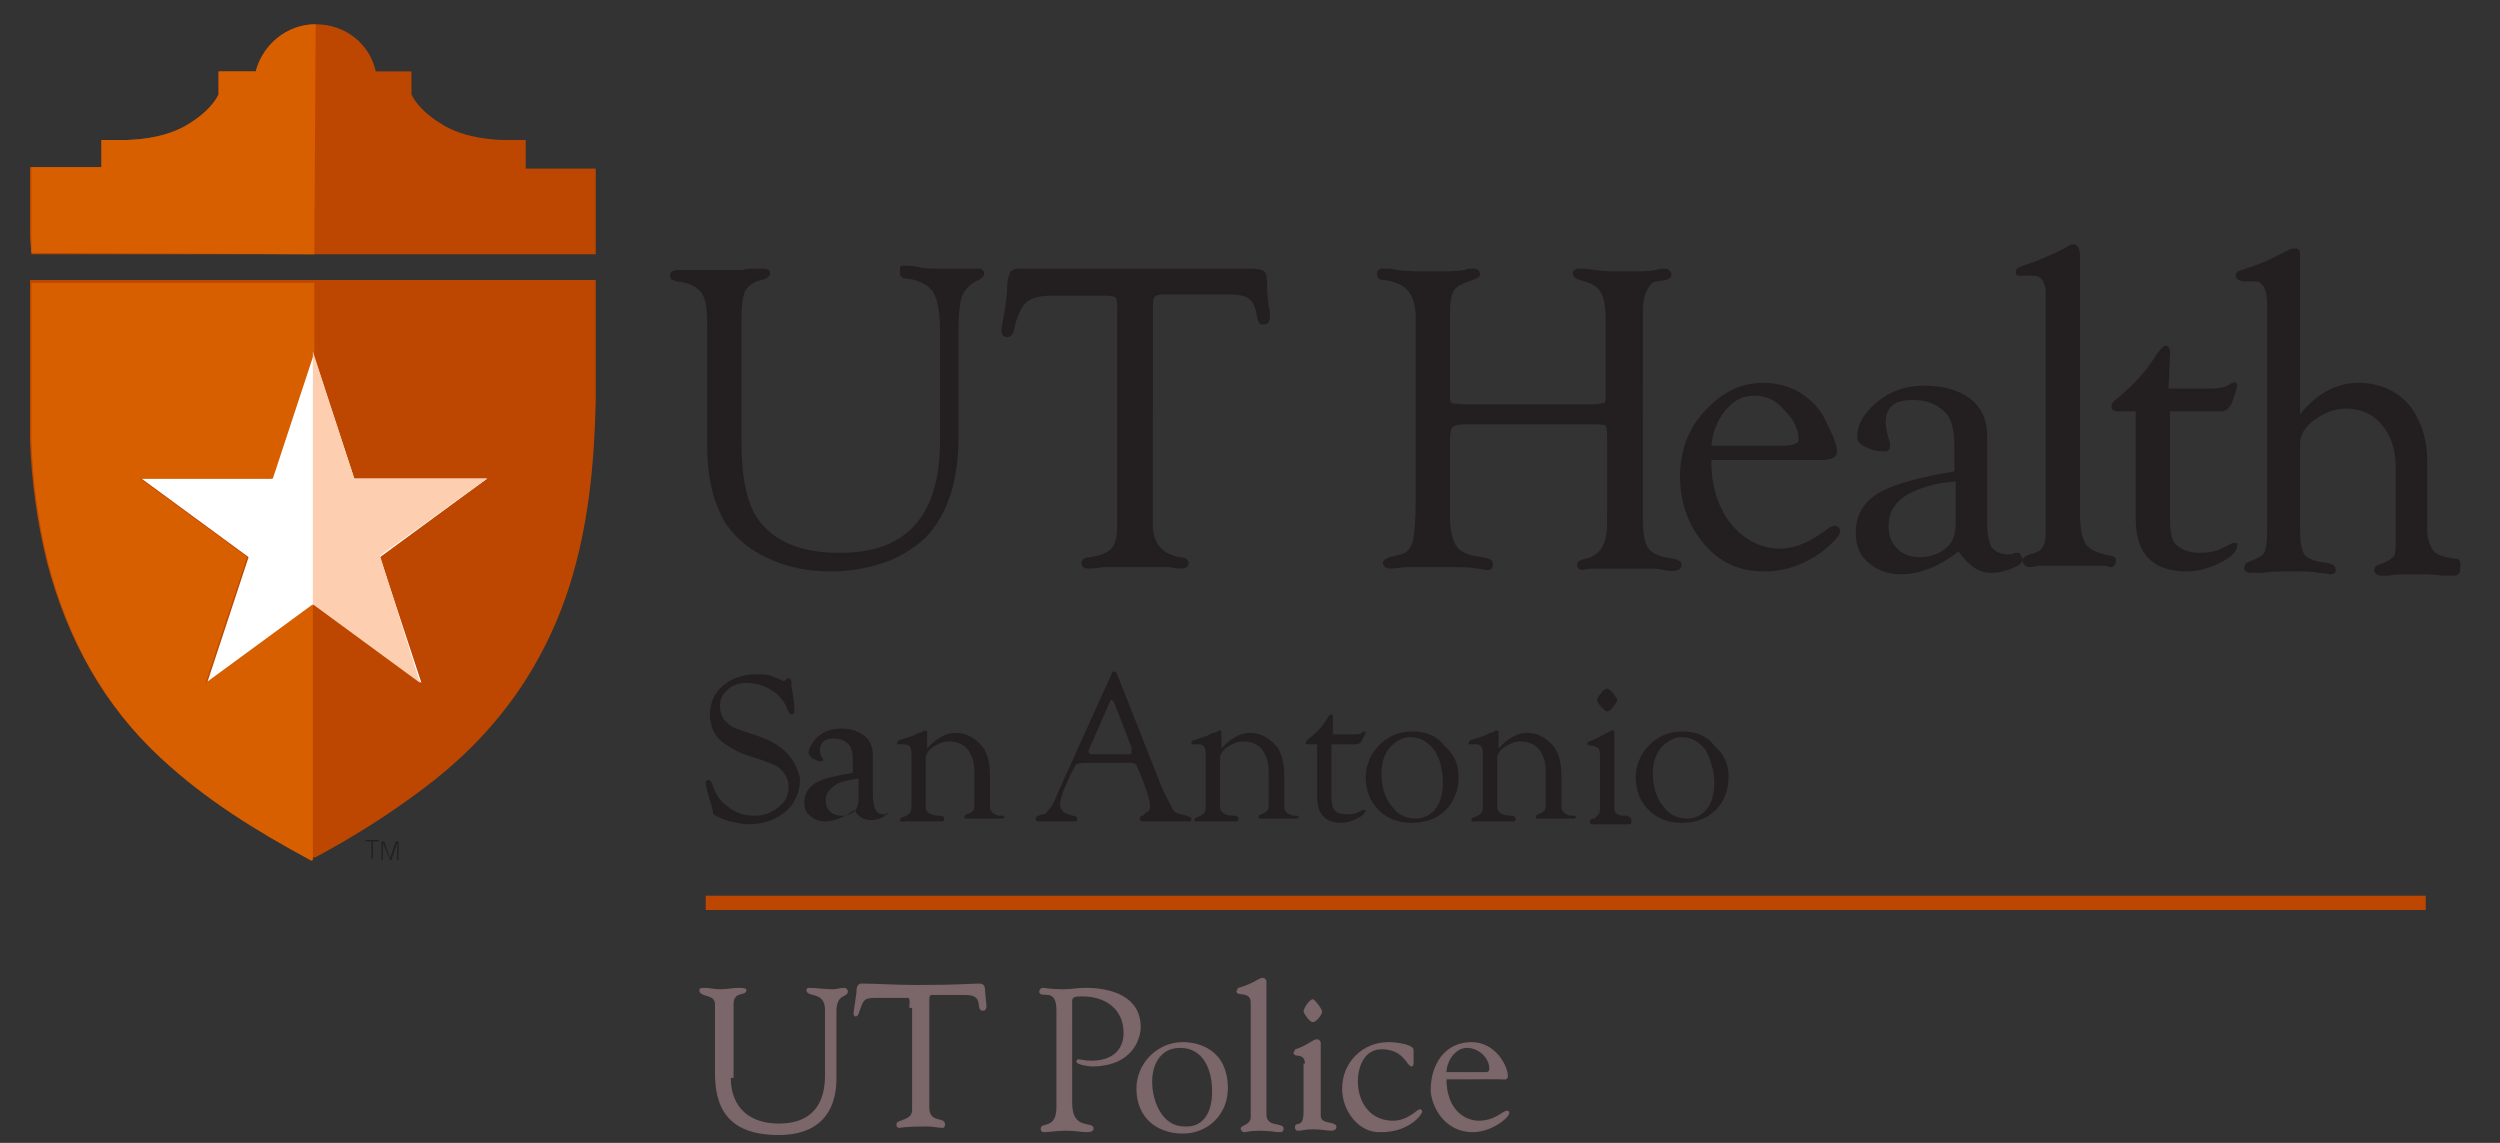 <?xml version="1.0" encoding="utf-8"?>
<!-- Generator: Adobe Illustrator 17.1.0, SVG Export Plug-In . SVG Version: 6.00 Build 0)  -->
<!DOCTYPE svg PUBLIC "-//W3C//DTD SVG 1.1//EN" "http://www.w3.org/Graphics/SVG/1.1/DTD/svg11.dtd">
<svg version="1.1" id="Layer_1" xmlns="http://www.w3.org/2000/svg" xmlns:xlink="http://www.w3.org/1999/xlink" x="0px" y="0px"
	 viewBox="0 0 175 80" enable-background="new 0 0 175 80" xml:space="preserve">
<rect x="0" y="0" width="175" height="80" fill="#333333" stroke="none"/>
<g>
	<rect x="9.5" y="23.4" fill="#FFFFFF" width="24.9" height="25.5"/>
	<path fill="#BD4700" d="M2.2,17.8l39.5,0v-1.1v-3.4v-1.5h-4.9V9.8h-1.2c0,0-2.6,0.1-4.5-1c-1.9-1.1-2.3-2.2-2.3-2.2V5h-2.5
		c-0.4-1.9-2.1-3.3-4.2-3.3c-2,0-3.7,1.4-4.2,3.3h-2.6v1.6c0,0-0.4,1.1-2.3,2.2c-1.9,1.1-4.5,1-4.5,1H7.1v1.9H2.1v1.5v3.4L2.2,17.8"
		/>
	<path fill="#BD4700" d="M2.1,30.8c0.1,2.9,0.5,5.8,1.2,8.6c1.4,5.3,3.9,9.9,7.9,13.6C14.4,55.8,18,58,21.7,60c0.1,0.1,0.3,0,0.4,0
		c2.6-1.4,5-2.9,7.4-4.7c5-3.7,8.5-8.4,10.4-14.4c1.3-4.2,1.7-8.4,1.8-12.8c0-2.3,0-6.2,0-8.5H2.1C2.1,22.8,2.1,27.7,2.1,30.8
		 M19,33.5l2.9-8.8l2.9,8.8h9.3l-7.5,5.5l2.9,8.8l-7.5-5.5l-7.5,5.5l2.9-8.8l-7.5-5.5H19z"/>
	<path fill="#D75F00" d="M22,17.8l0.1-16.1c-2,0-3.7,1.4-4.2,3.3h-2.6v1.6c0,0-0.4,1.1-2.3,2.2c-1.9,1.1-4.5,1-4.5,1H7.1v1.9H2.2
		v1.5v3.4v1.1L22,17.8z"/>
	<path fill="#D75F00" d="M21.9,42.3l-7.5,5.5l2.9-8.8l-7.5-5.5h9.3l2.9-8.8l0-4.9H2.2c0,3.1,0,7.9,0,11.1c0.1,2.9,0.5,5.8,1.2,8.6
		c1.4,5.3,3.9,9.9,7.9,13.6c3.1,2.9,6.7,5.1,10.4,7.1c0.1,0.1,0.2,0,0.2,0L21.9,42.3z"/>
	<polygon fill="#FECEB0" points="21.9,24.6 24.8,33.5 34.1,33.5 26.6,38.9 29.4,47.8 21.9,42.3 	"/>
</g>
<g>
	<path fill="#231F20" d="M65.4,36.9c1.1-1.5,1.7-3.6,1.7-6.4v-7.4c0-1.2,0.1-2.1,0.3-2.5c0.2-0.4,0.6-0.8,1.1-1
		c0.2-0.1,0.4-0.3,0.4-0.4c0-0.2-0.1-0.4-0.4-0.4c-0.1,0-0.3,0-0.7,0c-0.3,0-1,0-2.1,0c-0.5,0-1,0-1.4-0.1c-0.4-0.1-0.7-0.1-1-0.1
		c-0.1,0-0.2,0-0.3,0.1C63,18.8,63,18.9,63,19.1c0,0.2,0.1,0.4,0.5,0.4c0.8,0.1,1.4,0.4,1.8,0.9c0.3,0.5,0.5,1.4,0.5,2.7v7.8
		c0,2.6-0.6,4.6-1.8,5.9c-1.2,1.3-2.9,1.9-5.3,1.9c-2.6,0-4.5-0.8-5.6-2.3c-0.8-1.1-1.2-2.9-1.2-5.5v-7.6l0-1c0-1,0.1-1.6,0.3-2
		c0.2-0.3,0.6-0.6,1.1-0.7c0.4-0.1,0.6-0.2,0.6-0.5c0-0.1-0.1-0.3-0.4-0.3c-0.1,0-0.4,0-0.8,0c-0.4,0-0.7,0.1-0.8,0.1h-1.1l-1.2,0
		c-0.2,0-0.5,0-1,0c-0.4,0-0.8,0-1,0c-0.6,0-0.7,0.2-0.7,0.4c0,0.2,0.1,0.3,0.5,0.4c0.9,0.1,1.4,0.4,1.7,0.8
		c0.3,0.4,0.4,1.1,0.4,2.2l0,0.9v7.6c0,2.1,0.4,3.8,1.1,5.1c0.6,1.1,1.7,2.1,3,2.7c1.4,0.7,2.9,1,4.6,1c1.5,0,2.9-0.3,4.2-0.8
		C63.7,38.6,64.7,37.9,65.4,36.9"/>
	<path fill="#231F20" d="M77.4,20.7c0.5,0,0.6,0.1,0.7,0.1c0,0,0.1,0.2,0.1,0.6l0,0.4v14.9c0,0.8-0.1,1.4-0.4,1.7
		c-0.3,0.3-0.8,0.5-1.5,0.6c-0.4,0-0.6,0.2-0.6,0.4c0,0.2,0.1,0.4,0.5,0.4c0.1,0,0.4,0,1-0.1c0.3,0,0.6,0,1.1,0l1.2,0l1.1,0
		c0.7,0,1.2,0,1.3,0c0.4,0.1,0.6,0.1,0.8,0.1c0.5,0,0.5-0.3,0.5-0.4c0-0.2-0.2-0.4-0.6-0.4c-1.2-0.2-1.8-0.9-1.9-2l0-0.6V21.6
		c0-0.6,0.1-0.8,0.1-0.8c0.1-0.1,0.2-0.2,0.8-0.2h4.2c0.8,0,1.4,0.1,1.6,0.3h0c0.3,0.2,0.5,0.6,0.6,1.3c0.1,0.4,0.2,0.6,0.5,0.5
		c0.2,0,0.4-0.1,0.4-0.6c0-0.2,0-0.4-0.1-0.7c0-0.3-0.1-0.7-0.1-1.3c0-0.8-0.1-1-0.2-1.1c-0.1-0.1-0.5-0.2-1.1-0.2H71.4
		c-0.4,0-0.6,0.1-0.7,0.3c-0.1,0.2-0.2,0.5-0.2,1c0,0.5-0.1,1.1-0.2,1.8c-0.1,0.6-0.2,1-0.2,1.2c0,0.4,0.2,0.5,0.4,0.5
		c0.4,0,0.5-0.5,0.5-0.6c0.2-0.9,0.5-1.5,0.8-1.8c0.3-0.3,0.9-0.5,1.7-0.5H77.4z"/>
	<path fill="#231F20" d="M112,39.8c0.3,0,0.5,0,0.7,0l1.1,0l1.1,0c0.8,0,1.3,0,1.5,0.1c0.6,0.1,1,0.1,1.2-0.1
		c0.1-0.1,0.1-0.2,0.1-0.3c0-0.2-0.2-0.3-0.6-0.4c-0.8-0.1-1.4-0.3-1.7-0.7c-0.3-0.4-0.4-1.1-0.4-2.2V21.6c0-0.5,0.1-0.9,0.3-1.3
		c0.2-0.4,0.4-0.6,0.7-0.6l0.6-0.1c0.4-0.1,0.4-0.3,0.4-0.4c0-0.1-0.1-0.4-0.5-0.4c-0.1,0-0.3,0-0.6,0.1c-0.4,0.1-1.2,0.1-2.2,0.1
		c-0.7,0-1.4,0-2.1-0.1c-0.5-0.1-0.8-0.1-1-0.1c-0.4,0-0.5,0.2-0.5,0.3c0,0.2,0.1,0.4,0.5,0.5c0.7,0.2,1.2,0.4,1.4,0.8
		c0.3,0.4,0.4,1.1,0.4,2.2v5.1c0,0.2,0,0.4-0.1,0.5c-0.1,0-0.3,0.1-0.8,0.1h-8.9c-0.8,0-1-0.1-1-0.1v0c-0.1-0.1-0.1-0.2-0.1-1v-5.4
		c0-0.7,0.1-1.2,0.3-1.5c0.2-0.3,0.7-0.5,1.3-0.7c0.3-0.1,0.5-0.2,0.5-0.4c0-0.2-0.1-0.4-0.5-0.4c-0.2,0-0.4,0-0.6,0.1
		c-0.6,0.1-1.3,0.1-2,0.1c-1,0-2,0-2.7-0.1c-0.4-0.1-0.7-0.1-0.9-0.1c-0.2,0-0.3,0-0.4,0.1c-0.1,0.1-0.1,0.2-0.1,0.3
		c0,0.2,0.1,0.4,0.5,0.4c0.8,0.1,1.4,0.4,1.7,0.8c0.3,0.4,0.5,1,0.5,1.8V35c0,1.4-0.1,2.4-0.2,2.9c-0.2,0.5-0.4,0.8-0.8,0.9L97.3,39
		c-0.4,0.1-0.5,0.3-0.5,0.4c0,0.1,0.1,0.4,0.5,0.4c0.1,0,0.4,0,1-0.1c0.4,0,0.7,0,0.9,0l1,0l1.3,0c0.9,0,1.5,0,1.8,0.1
		c0.4,0,0.6,0.1,0.7,0.1c0.2,0,0.4,0,0.4-0.1c0.1-0.1,0.1-0.2,0.1-0.3c0-0.3-0.2-0.4-0.7-0.5c-0.9-0.1-1.5-0.3-1.8-0.7
		c-0.3-0.4-0.5-1.1-0.5-2.1v-5.5c0-0.5,0.1-0.7,0.2-0.8c0.1-0.1,0.3-0.2,1-0.2h8.9c0.7,0,0.8,0.1,0.8,0.1c0,0,0.1,0.1,0.1,0.8V36
		l0,0.6c0,1.5-0.5,2.3-1.5,2.5c-0.4,0.1-0.6,0.2-0.6,0.4c0,0.1,0,0.2,0.1,0.3c0.1,0.1,0.2,0.1,0.3,0.1c0,0,0,0,0,0
		C111.1,39.8,111.4,39.8,112,39.8"/>
	<path fill="#231F20" d="M156.4,38l-0.1,0l-0.8,0.4c-0.4,0.2-0.9,0.3-1.5,0.3c-0.7,0-1.3-0.2-1.7-0.6c-0.3-0.3-0.4-0.9-0.4-1.8v-7.5
		h3.5c0.4,0,0.6-0.2,0.8-0.5l0.3-0.9c0.1-0.3,0.1-0.4,0.1-0.4c0-0.1,0-0.2-0.1-0.2c0,0-0.1-0.1-0.2,0c-0.1,0-0.2,0.1-0.4,0.2
		c-0.2,0.1-0.6,0.2-1,0.2h-3.1l0.1-2.5c0-0.4-0.2-0.5-0.3-0.5c-0.1,0-0.3,0.1-0.7,0.7c-0.6,1-1.5,2-2.7,3c-0.3,0.2-0.4,0.4-0.4,0.6
		c0,0.1,0.1,0.3,0.5,0.3h1.2v7.5c0,2.5,1.2,3.7,3.6,3.7c0.7,0,1.5-0.2,2.3-0.6c0.8-0.4,1.2-0.8,1.2-1.2
		C156.7,38.1,156.6,38,156.4,38"/>
	<path fill="#231F20" d="M122.8,27.7c0.8,0,1.5,0.3,2.1,1c0.7,0.7,1,1.4,1,2.1c0,0.3-0.6,0.4-1.1,0.4h-5c0.1-1.1,0.5-1.9,1-2.5v0
		C121.4,28,122,27.7,122.8,27.7 M128.4,36.8c-0.1,0-0.2,0.1-0.3,0.1c-1.3,1-2.4,1.5-3.5,1.5c-1.3,0-2.5-0.6-3.4-1.7
		c-0.9-1.1-1.4-2.6-1.4-4.3l0-0.2h5.6l1,0l1.1,0c0.7,0,1.1-0.2,1.1-0.6c0-0.2-0.1-0.7-0.4-1.3c-0.3-0.6-0.5-1.1-0.7-1.4
		c-1-1.4-2.4-2.1-4.1-2.1c-1.6,0-2.9,0.7-4.1,2c-1.2,1.3-1.7,2.9-1.7,4.6c0,1.8,0.6,3.4,1.7,4.7c1.1,1.3,2.5,1.9,4.2,1.9
		c1.5,0,2.9-0.5,4.2-1.5c0.7-0.6,1.1-1,1.1-1.3c0-0.1,0-0.2-0.1-0.3C128.5,36.8,128.5,36.8,128.4,36.8"/>
	<path fill="#231F20" d="M147.7,38.9c-1-0.2-1.6-0.5-1.8-1c-0.2-0.4-0.3-1.1-0.3-1.9V18.4l0-0.5v0c0-0.4-0.1-0.6-0.2-0.7
		c0,0-0.1-0.1-0.2-0.1c-0.1,0-0.2,0-0.4,0.1c-0.3,0.2-0.7,0.4-1.4,0.7l-0.9,0.4c-0.3,0.1-0.6,0.2-0.9,0.3c-0.3,0.1-0.5,0.2-0.5,0.4
		c0,0.1,0,0.3,0.2,0.3c0.1,0,0.2,0,0.3,0h0l0.7,0c0.6,0,0.9,0.4,0.9,1.3v16.7c0,0.5-0.1,0.8-0.2,1c-0.1,0.2-0.4,0.4-0.9,0.5
		c-0.3,0.1-0.5,0.2-0.5,0.5c0,0.1,0.1,0.4,0.5,0.4c0,0,0.1,0,0.6-0.1c0.2,0,0.8,0,1.8,0l2.1,0c0.3,0,0.5,0,0.7,0
		c0.2,0,0.3,0.1,0.4,0.1c0.1,0,0.2,0,0.3-0.1c0.1-0.1,0.1-0.2,0.1-0.3C148.2,39.1,148,38.9,147.7,38.9"/>
	<path fill="#231F20" d="M133.4,34.7c0.8-0.5,2-0.9,3.5-1v2.9c0,0.7-0.2,1.3-0.5,1.6c-0.5,0.5-1.2,0.8-2,0.8c-0.7,0-1.2-0.2-1.6-0.6
		c-0.4-0.4-0.6-0.9-0.6-1.6C132.2,35.9,132.6,35.2,133.4,34.7 M141.2,38.7c-0.1,0-0.2,0-0.4,0.1c-0.1,0-0.2,0-0.3,0
		c-0.5,0-0.8-0.2-1.1-0.5c-0.2-0.4-0.3-1-0.3-1.9v-5.9c0-1.1-0.4-2-1.2-2.6c-0.8-0.6-1.9-0.9-3.2-0.9c-1.5,0-2.7,0.5-3.7,1.5
		c-0.7,0.7-1,1.4-1,2.1c0,0.3,0.2,0.5,0.6,0.7c0.4,0.2,0.8,0.3,1.3,0.3c0.1,0,0.2,0,0.3-0.1c0.1-0.1,0.1-0.2,0.1-0.3
		c0-0.1,0-0.3-0.1-0.5c-0.1-0.4-0.2-0.8-0.2-1.1c0-1.1,0.6-1.6,1.9-1.6c1,0,1.7,0.3,2.3,0.9c0.4,0.4,0.6,1.2,0.6,2.3v1.8
		c-2.5,0.4-4.2,0.9-5.3,1.5c-1.1,0.7-1.6,1.6-1.6,2.8c0,0.9,0.3,1.6,0.9,2.1c0.6,0.5,1.3,0.8,2.3,0.8c1.2,0,2.6-0.5,4-1.6
		c0.7,1,1.4,1.5,2.3,1.5c0.5,0,0.9-0.1,1.4-0.3c0.5-0.2,0.8-0.4,0.8-0.6c0-0.1,0-0.2-0.1-0.2C141.4,38.7,141.4,38.7,141.2,38.7"/>
	<path fill="#231F20" d="M171.8,39.1c-0.8-0.1-1.3-0.3-1.5-0.6c-0.2-0.3-0.4-0.8-0.4-1.5v-4.8c0-1.6-0.5-2.9-1.3-3.9
		c-0.9-1-2.1-1.5-3.5-1.5c-1.5,0-2.9,0.7-4.1,2.2V19c0-0.3,0-0.6,0-0.8c0-0.2,0-0.3,0-0.4c0-0.4-0.2-0.4-0.4-0.4
		c-0.1,0-0.2,0-0.4,0.1l-1.2,0.6c-0.8,0.4-1.5,0.6-2.1,0.8c-0.3,0.1-0.4,0.2-0.4,0.4c0,0.2,0.1,0.2,0.2,0.3c0.1,0,0.2,0.1,0.3,0.1h0
		l0.8,0c0.2,0,0.4,0,0.5,0.2c0.3,0.2,0.4,0.8,0.4,1.5v15.7c0,1-0.1,1.4-0.2,1.6c-0.1,0.2-0.5,0.4-1,0.6c-0.4,0.1-0.4,0.3-0.4,0.5
		c0,0.1,0.1,0.3,0.5,0.3c0.1,0,0.4,0,0.7,0c0.7-0.1,1.3-0.1,1.7-0.1c1.2,0,1.9,0,2.3,0.1c0.5,0,0.7,0.1,0.8,0.1
		c0.4,0,0.4-0.2,0.4-0.3c0-0.3-0.2-0.4-0.6-0.5c-0.9-0.1-1.4-0.3-1.6-0.6c-0.2-0.3-0.3-0.9-0.3-1.9v-5.8c0-0.6,0.3-1.2,1-1.7
		c0.7-0.5,1.4-0.8,2.2-0.8c1.1,0,1.9,0.4,2.5,1.1c0.6,0.7,1,1.7,1,3v5l0,0.5c0,0.5-0.1,0.8-0.2,0.8c-0.1,0.1-0.3,0.3-0.9,0.5
		c-0.3,0.1-0.4,0.2-0.4,0.4c0,0.1,0.1,0.4,0.5,0.4c0.1,0,0.2,0,0.5,0c0.4-0.1,1.1-0.1,1.9-0.1c0.5,0,1.2,0,1.9,0.1
		c0.4,0,0.6,0,0.7,0c0.4,0,0.5-0.2,0.5-0.4C172.3,39.3,172.2,39.1,171.8,39.1"/>
	<path fill="#231F20" d="M53,51.5c-0.9-0.3-1.5-0.5-1.7-0.6c-0.2-0.1-0.4-0.3-0.6-0.5c-0.2-0.3-0.3-0.6-0.3-1c0-0.5,0.2-0.8,0.5-1.1
		c0.3-0.3,0.8-0.5,1.3-0.5c0.7,0,1.3,0.2,1.8,0.5c0.5,0.3,0.9,0.8,1.1,1.3c0.1,0.3,0.2,0.4,0.3,0.4c0.1,0,0.2,0,0.2-0.3
		c0,0,0-0.1,0-0.3l-0.1-0.8c-0.1-0.4-0.1-0.7-0.1-0.7c0-0.2,0-0.3-0.1-0.4c0,0-0.1,0-0.1,0c-0.1,0-0.1,0-0.1,0l-0.1,0.1
		c-0.1,0.1-0.2,0.1-0.3,0l-0.5-0.2c-0.4-0.2-0.8-0.2-1.3-0.2c-0.9,0-1.7,0.3-2.3,0.8c-0.6,0.5-0.9,1.2-0.9,2c0,0.7,0.2,1.3,0.7,1.8
		c0.5,0.4,1.2,0.9,2.3,1.2c1,0.3,1.7,0.6,1.9,0.8c0.4,0.4,0.6,0.8,0.6,1.3c0,0.6-0.2,1-0.7,1.4c-0.5,0.4-1,0.6-1.7,0.6
		c-0.7,0-1.3-0.2-1.8-0.6c-0.6-0.4-0.9-0.9-1.1-1.5c-0.1-0.3-0.2-0.4-0.3-0.4c0,0-0.1,0-0.1,0c0,0-0.1,0.1-0.1,0.2
		c0,0.2,0.1,0.5,0.2,0.9c0.1,0.4,0.2,0.6,0.2,0.7c0.1,0.3,0.1,0.4,0.1,0.5c0,0.1,0.1,0.1,0.2,0.2c0.2,0.1,0.6,0.3,1,0.4
		c0.5,0.1,0.9,0.2,1.3,0.2c1,0,1.9-0.3,2.6-0.9c0.7-0.6,1-1.4,1-2.3C55.7,53.1,54.8,52.1,53,51.5"/>
	<path fill="#231F20" d="M58.4,55c0.4-0.3,1-0.4,1.7-0.5v1.4c0,0.4-0.1,0.6-0.2,0.8c-0.3,0.3-0.6,0.4-1,0.4c-0.3,0-0.6-0.1-0.8-0.3
		c-0.2-0.2-0.3-0.4-0.3-0.8C57.8,55.6,58,55.3,58.4,55 M62.2,57c0,0-0.1,0-0.2,0c0,0-0.1,0-0.2,0c-0.2,0-0.4-0.1-0.5-0.3
		c-0.1-0.2-0.2-0.5-0.2-1v-2.9c0-0.5-0.2-1-0.6-1.3c-0.4-0.3-0.9-0.5-1.6-0.5c-0.7,0-1.3,0.2-1.8,0.7c-0.3,0.4-0.5,0.7-0.5,1
		c0,0.1,0.1,0.3,0.3,0.4c0.2,0.1,0.4,0.2,0.6,0.2c0.1,0,0.1,0,0.1,0c0,0,0-0.1,0-0.1c0-0.1,0-0.2-0.1-0.2c-0.1-0.2-0.1-0.4-0.1-0.5
		c0-0.5,0.3-0.8,0.9-0.8c0.5,0,0.8,0.1,1.1,0.4c0.2,0.2,0.3,0.6,0.3,1.1v0.9c-1.2,0.2-2.1,0.4-2.6,0.7c-0.5,0.3-0.8,0.8-0.8,1.3
		c0,0.4,0.1,0.8,0.4,1c0.3,0.3,0.7,0.4,1.1,0.4c0.6,0,1.3-0.3,2-0.8c0.3,0.5,0.7,0.7,1.1,0.7c0.2,0,0.4,0,0.7-0.1
		c0.2-0.1,0.4-0.2,0.4-0.3c0,0,0-0.1,0-0.1C62.3,57,62.2,57,62.2,57"/>
	<path fill="#231F20" d="M70.2,57.1l-0.3,0c-0.3-0.1-0.5-0.2-0.6-0.5l0-0.3l0-0.2v-1.8c0-0.9-0.2-1.6-0.5-2c-0.5-0.6-1.1-1-1.9-1
		c-0.7,0-1.4,0.4-2,1.1v-0.7c0-0.1,0-0.2,0-0.3c0-0.1,0-0.2,0-0.2c-0.1-0.1-0.2-0.1-0.3,0c0,0-0.1,0.1-0.3,0.1l-0.4,0.2
		c-0.3,0.1-0.6,0.2-0.9,0.3c-0.1,0-0.2,0.1-0.2,0.2c0,0.1,0,0.1,0.1,0.1c0,0,0.1,0,0.1,0l0.3,0c0.2,0,0.4,0.1,0.4,0.2
		c0.1,0.1,0.1,0.3,0.1,0.7v3.3c0,0.3,0,0.5-0.1,0.6c-0.1,0.1-0.2,0.2-0.5,0.3c-0.1,0-0.2,0.1-0.2,0.2c0,0,0,0.1,0,0.1
		c0,0,0.1,0,0.1,0c0,0,0.1,0,0.3,0c0.1,0,0.6,0,1.4,0c0.4,0,0.6,0,0.7,0c0.2,0,0.3,0,0.4,0c0.2,0,0.2-0.1,0.2-0.2
		c0-0.1-0.1-0.2-0.3-0.2c-0.6,0-1-0.2-1-0.6l0-0.6v-2.8c0-0.3,0.2-0.6,0.5-0.8c0.3-0.2,0.7-0.4,1.1-0.4c0.6,0,1,0.2,1.3,0.5
		c0.3,0.4,0.5,0.9,0.5,1.5v2.5c0,0.3-0.1,0.4-0.3,0.5l-0.2,0.1c-0.1,0-0.2,0.1-0.2,0.2c0,0.1,0,0.1,0.1,0.1l0.1,0l0.2,0h0.3l0.7,0
		c0.4,0,0.7,0,0.9,0c0.1,0,0.2,0,0.3,0c0.1,0,0.2,0,0.2-0.1c0,0,0-0.1,0-0.1C70.4,57.2,70.3,57.1,70.2,57.1"/>
	<path fill="#231F20" d="M113.9,57.1l-0.3,0c-0.2,0-0.4-0.1-0.5-0.2c-0.1-0.1-0.1-0.3-0.1-0.7v-4.9c0-0.2-0.1-0.2-0.1-0.2l0,0
		l-0.4,0.2c-0.4,0.2-0.8,0.4-1,0.5c-0.3,0.1-0.4,0.2-0.4,0.2c0,0,0,0.1,0,0.1c0,0,0.1,0.1,0.3,0.1c0.2,0,0.4,0.1,0.5,0.2
		c0.1,0.1,0.1,0.4,0.1,0.8v3.2c0,0.3,0,0.5-0.1,0.6c-0.1,0.1-0.2,0.2-0.3,0.3l-0.1,0c-0.1,0-0.2,0.1-0.2,0.2c0,0.1,0,0.2,0.2,0.2
		c0.1,0,0.1,0,0.3,0c0.1,0,0.1,0,0.2,0l0.5,0l0.5,0c0.2,0,0.4,0,0.5,0c0.2,0,0.4,0,0.5,0c0.2,0,0.2-0.1,0.2-0.2
		C114.2,57.2,114.1,57.2,113.9,57.1"/>
	<path fill="#231F20" d="M110.2,57.1l-0.3,0c-0.3-0.1-0.5-0.2-0.6-0.5l0-0.3l0-0.2v-1.8c0-0.9-0.2-1.6-0.5-2c-0.5-0.6-1.1-1-1.9-1
		c-0.7,0-1.4,0.4-2,1.1v-0.7c0-0.1,0-0.2,0-0.3c0-0.1,0-0.2,0-0.2c-0.1-0.1-0.2-0.1-0.3,0c0,0-0.1,0.1-0.3,0.1l-0.4,0.2
		c-0.3,0.1-0.6,0.2-0.9,0.3c-0.1,0-0.2,0.1-0.2,0.2c0,0.1,0,0.1,0.1,0.1c0,0,0.1,0,0.1,0l0.3,0c0.2,0,0.4,0.1,0.4,0.2
		c0.1,0.1,0.1,0.3,0.1,0.7v3.3c0,0.3,0,0.5-0.1,0.6c-0.1,0.1-0.2,0.2-0.5,0.3c-0.1,0-0.2,0.1-0.2,0.2c0,0,0,0.1,0,0.1
		c0,0,0.1,0,0.1,0c0,0,0.1,0,0.3,0c0.1,0,0.6,0,1.4,0c0.4,0,0.6,0,0.7,0c0.2,0,0.3,0,0.4,0c0.2,0,0.2-0.1,0.2-0.2
		c0-0.1-0.1-0.2-0.3-0.2c-0.6,0-1-0.2-1-0.6l0-0.6v-2.8c0-0.3,0.2-0.6,0.5-0.8c0.3-0.2,0.7-0.4,1.1-0.4c0.6,0,1,0.2,1.3,0.5
		c0.3,0.4,0.5,0.9,0.5,1.5v2.5c0,0.3-0.1,0.4-0.3,0.5l-0.2,0.1c-0.1,0-0.2,0.1-0.2,0.2c0,0.1,0,0.1,0.1,0.1l0.1,0l0.2,0h0.3l0.7,0
		c0.4,0,0.7,0,0.9,0c0.1,0,0.2,0,0.3,0c0.1,0,0.2,0,0.2-0.1c0,0,0-0.1,0-0.1C110.5,57.2,110.4,57.1,110.2,57.1"/>
	<path fill="#231F20" d="M101,54.8c0,0.8-0.2,1.4-0.5,1.8c-0.3,0.4-0.8,0.7-1.4,0.7c-0.7,0-1.3-0.3-1.7-0.9
		c-0.5-0.6-0.7-1.4-0.7-2.3c0-0.7,0.2-1.3,0.6-1.8c0.4-0.4,0.9-0.7,1.4-0.7c0.7,0,1.2,0.3,1.7,0.9C100.8,53.1,101,53.9,101,54.8
		 M98.9,51.2c-0.9,0-1.7,0.3-2.3,0.9c-0.6,0.6-1,1.4-1,2.3c0,0.9,0.3,1.7,0.9,2.3c0.6,0.6,1.4,0.9,2.3,0.9c1,0,1.8-0.3,2.4-0.9
		c0.6-0.6,0.9-1.4,0.9-2.3c0-0.9-0.3-1.6-1-2.2C100.6,51.5,99.8,51.2,98.9,51.2"/>
	<path fill="#231F20" d="M112.5,48.2c-0.1,0-0.3,0.1-0.4,0.3c-0.2,0.2-0.3,0.4-0.3,0.5c0,0.1,0.1,0.3,0.3,0.5
		c0.2,0.2,0.3,0.3,0.4,0.3c0.1,0,0.3-0.1,0.4-0.3c0.2-0.2,0.3-0.4,0.3-0.5c0-0.1,0-0.1-0.1-0.2l-0.2-0.3
		C112.7,48.3,112.6,48.2,112.5,48.2"/>
	<path fill="#231F20" d="M79.2,52.7c0,0.1-0.1,0.1-0.3,0.1h-2.2l-0.2,0c-0.3,0-0.3-0.1-0.3-0.2c0,0,0-0.1,0.1-0.3l1.4-3.2
		c0-0.1,0.1-0.1,0.1-0.1c0,0,0.1,0,0.2,0.2l1.2,3.1l0,0.1l0,0C79.2,52.6,79.2,52.7,79.2,52.7 M83.1,57.1c-0.5-0.1-0.8-0.2-0.9-0.3
		c-0.1-0.1-0.3-0.5-0.6-1.1l-0.2-0.4l-3.2-8.1c-0.1-0.2-0.1-0.2-0.2-0.2c-0.1,0-0.2,0.1-0.2,0.2l-3.8,8.4l-0.2,0.5
		c-0.1,0.2-0.2,0.4-0.4,0.6c-0.2,0.3-0.3,0.3-0.4,0.3l-0.3,0.1c-0.1,0-0.2,0.1-0.2,0.2c0,0.1,0,0.2,0.2,0.2c0,0,0,0,0.4,0
		c0.1,0,0.2,0,0.3,0c0.3,0,0.6,0,0.8,0l0.7,0c0.1,0,0.2,0,0.3,0c0.1,0,0.2,0,0.2-0.1c0,0,0-0.1,0-0.1c0-0.1-0.1-0.2-0.3-0.2
		c-0.3-0.1-0.6-0.2-0.7-0.3c-0.1-0.1-0.2-0.3-0.2-0.5c0-0.2,0.1-0.6,0.3-1.1l0.5-1.1c0.2-0.4,0.3-0.5,0.3-0.6c0.1,0,0.2-0.1,0.7-0.1
		H79c0.3,0,0.4,0,0.5,0.1c0,0,0.1,0.1,0.2,0.4l0.4,1c0.3,0.8,0.4,1.3,0.4,1.5c0,0.3-0.1,0.4-0.3,0.5L80,57.1c-0.2,0-0.2,0.1-0.2,0.2
		c0,0.1,0,0.2,0.2,0.2c0.1,0,0.1,0,0.2,0c0.2,0,0.6,0,1.3,0c0.6,0,1.1,0,1.4,0c0.1,0,0.2,0,0.3,0c0.2,0,0.2-0.1,0.2-0.2
		C83.4,57.2,83.3,57.2,83.1,57.1"/>
	<path fill="#231F20" d="M120,54.8c0,0.8-0.2,1.4-0.5,1.8c-0.3,0.4-0.8,0.7-1.4,0.7c-0.7,0-1.3-0.3-1.7-0.9
		c-0.5-0.6-0.7-1.4-0.7-2.3c0-0.7,0.2-1.3,0.6-1.8c0.4-0.4,0.9-0.7,1.4-0.7c0.7,0,1.2,0.3,1.7,0.9C119.7,53.1,120,53.9,120,54.8
		 M117.8,51.2c-0.9,0-1.7,0.3-2.3,0.9c-0.6,0.6-1,1.4-1,2.3c0,0.9,0.3,1.7,0.9,2.3c0.6,0.6,1.4,0.9,2.3,0.9c1,0,1.8-0.3,2.4-0.9
		c0.6-0.6,0.9-1.4,0.9-2.3c0-0.9-0.3-1.6-1-2.2C119.5,51.5,118.7,51.2,117.8,51.2"/>
	<path fill="#231F20" d="M90.8,57.1l-0.3,0c-0.3-0.1-0.5-0.2-0.6-0.5l0-0.3l0-0.2v-1.8c0-0.9-0.2-1.6-0.5-2c-0.5-0.6-1.1-1-1.9-1
		c-0.7,0-1.4,0.4-2,1.1v-0.7c0-0.1,0-0.2,0-0.3c0-0.1,0-0.2,0-0.2c-0.1-0.1-0.2-0.1-0.3,0c0,0-0.1,0.1-0.3,0.1l-0.4,0.2
		c-0.3,0.1-0.6,0.2-0.9,0.3c-0.1,0-0.2,0.1-0.2,0.2c0,0.1,0,0.1,0.1,0.1c0,0,0.1,0,0.1,0l0.3,0c0.2,0,0.4,0.1,0.4,0.2
		c0.1,0.1,0.1,0.3,0.1,0.7v3.3c0,0.3,0,0.5-0.1,0.6c-0.1,0.1-0.2,0.2-0.5,0.3c-0.1,0-0.2,0.1-0.2,0.2c0,0,0,0.1,0,0.1
		c0,0,0.1,0,0.1,0c0,0,0.1,0,0.3,0c0.1,0,0.6,0,1.4,0c0.4,0,0.6,0,0.7,0c0.2,0,0.3,0,0.4,0c0.2,0,0.2-0.1,0.2-0.2
		c0-0.1-0.1-0.2-0.3-0.2c-0.6,0-1-0.2-1-0.6l0-0.6v-2.8c0-0.3,0.2-0.6,0.5-0.8c0.3-0.2,0.7-0.4,1.1-0.4c0.6,0,1,0.2,1.3,0.5
		c0.3,0.4,0.5,0.9,0.5,1.5v2.5c0,0.3-0.1,0.4-0.3,0.5l-0.2,0.1c-0.1,0-0.2,0.1-0.2,0.2c0,0.1,0,0.1,0.1,0.1l0.1,0l0.2,0h0.3l0.7,0
		c0.4,0,0.7,0,0.9,0c0.1,0,0.2,0,0.3,0c0.1,0,0.2,0,0.2-0.1c0,0,0-0.1,0-0.1C91,57.2,90.9,57.1,90.8,57.1"/>
	<path fill="#231F20" d="M95.4,56.7L95.4,56.7l-0.4,0.2C94.7,57,94.5,57,94.2,57c-0.4,0-0.6-0.1-0.8-0.3c-0.1-0.1-0.2-0.4-0.2-0.9
		v-3.7h1.7c0.2,0,0.3-0.1,0.4-0.2l0.2-0.4c0.1-0.1,0.1-0.2,0.1-0.2c0,0,0-0.1,0-0.1c0,0-0.1,0-0.1,0c0,0-0.1,0-0.2,0.1
		c-0.1,0.1-0.3,0.1-0.5,0.1h-1.5l0-1.2c0-0.2-0.1-0.2-0.1-0.2c-0.1,0-0.1,0-0.3,0.3c-0.3,0.5-0.7,1-1.3,1.4
		c-0.1,0.1-0.2,0.2-0.2,0.3c0,0.1,0,0.1,0.2,0.1h0.6v3.7c0,1.2,0.6,1.8,1.7,1.8c0.3,0,0.7-0.1,1.1-0.3c0.4-0.2,0.6-0.4,0.6-0.6
		C95.5,56.7,95.5,56.7,95.4,56.7"/>
</g>
<g>
	<line fill="none" stroke="#BD4700" x1="49.4" y1="63.2" x2="169.8" y2="63.2"/>
</g>
<g>
	<path fill="#231F20" d="M25.5,58.8h1v0.1h-0.4v1.2h-0.1v-1.2h-0.4V58.8z"/>
	<path fill="#231F20" d="M26.7,60.2v-1.3h0.2l0.4,1.2h0l0.4-1.2h0.2v1.3h-0.1V59h0l-0.4,1.2h-0.1L26.8,59h0v1.2H26.7z"/>
</g>
<g>
	<g>
		<path fill="#7B6669" stroke="#7B6569" stroke-width="0.103" stroke-miterlimit="3.715" d="M51.1,75.4c0,2.3,1.5,3.3,3.4,3.3
			c2.7,0,3.3-1.8,3.3-3.4v-4.6c0-1.4-1.3-0.9-1.3-1.4c0-0.1,0.1-0.1,0.1-0.1c0.6,0,1.1,0.1,1.7,0.1c0.3,0,0.5-0.1,0.8-0.1
			c0.1,0,0.2,0.1,0.2,0.2c0,0.4-0.8,0.1-0.8,1.4v4.4c0,0.7,0.2,4.2-4,4.2c-3.7,0-4.4-2.1-4.4-4.3v-4.8c0-0.8-1.1-0.5-1.1-1
			c0-0.1,0.2-0.1,0.3-0.1c0.4,0,0.7,0.1,1.1,0.1c0.5,0,0.9-0.1,1.3-0.1c0.1,0,0.5,0,0.5,0.1c0,0.4-0.9,0-0.9,1V75.4z"/>
		<path fill="#7B6669" stroke="#7B6569" stroke-width="0.103" stroke-miterlimit="3.715" d="M63.7,70.5c0-0.1,0.1-0.6-0.1-0.7h-2.3
			c-0.9,0-0.9,0.2-1.2,1c0,0.1-0.1,0.3-0.2,0.3c-0.1,0-0.1-0.1-0.1-0.2l0.2-1.4c0-0.2,0-0.6,0.3-0.6c1.1,0,2.2,0.1,4,0.1
			c2.6,0,3.9-0.1,4.2-0.1c0.3,0,0.4,0.1,0.4,0.4l0.1,1.1c0,0.1,0,0.3-0.2,0.3c-0.5,0,0.2-1.1-1.2-1.1h-2c-0.6,0-0.6-0.1-0.6,0.7v7.2
			c0,1.2,1.1,0.7,1.1,1.2c0,0,0,0.2-0.1,0.2c-0.3,0-0.7-0.1-1.1-0.1c-1.6,0-1.9,0.1-1.9,0.1c-0.1,0-0.2,0-0.2-0.2
			c0-0.3,1.1-0.2,1.1-1V70.5z"/>
		<path fill="#7B6669" stroke="#7B6569" stroke-width="0.103" stroke-miterlimit="3.715" d="M75,77.2c0,2,1.5,1.3,1.5,1.8
			c0,0.1-0.1,0.2-0.4,0.2c-0.5,0-0.7-0.1-1.5-0.1c-0.7,0-1.1,0.1-1.5,0.1c-0.1,0-0.2,0-0.2-0.2c0-0.4,1.1,0.1,1.1-1.5v-6.8
			c0-1.7-1.2-0.8-1.2-1.3c0-0.1,0.1-0.2,0.2-0.2c0.1,0,0.6,0.1,1.4,0.1c0.7,0,0.9-0.1,1.6-0.1c1.8,0,3.8,0.6,3.8,2.7
			c0,0.6-0.4,2.7-3.4,2.7c-0.1,0-1-0.1-1-0.3c0-0.1,0.1-0.1,0.1-0.1c0.1,0,0.4,0.1,0.9,0.1c1.4,0,2.3-0.7,2.3-2
			c0-1.7-1.3-2.6-2.9-2.6c-0.5,0-0.8,0-0.8,0.4V77.2z"/>
		<path fill="#7B6669" stroke="#7B6569" stroke-width="0.103" stroke-miterlimit="3.715" d="M79.6,76.2c0-1.7,1.4-3.2,3.2-3.2
			c1.1,0,3.1,0.5,3.1,3.2c0,1.7-1.3,3.1-3.1,3.1C81,79.3,79.6,78.2,79.6,76.2z M84.9,76.4c0-1.5-0.6-3.1-2.3-3.1c-1.4,0-2,1.2-2,2.4
			c0,1.4,0.7,3.2,2.3,3.2C84.1,79,84.9,78.1,84.9,76.4z"/>
		<path fill="#7B6669" stroke="#7B6569" stroke-width="0.103" stroke-miterlimit="3.715" d="M88.6,78c0,1,1.2,0.6,1.2,1
			c0,0.2-0.1,0.2-0.3,0.2c-0.2,0-0.6-0.1-1.3-0.1c-0.7,0-1,0.1-1.1,0.1c-0.1,0-0.2-0.1-0.2-0.2c0-0.2,0.7-0.2,0.7-0.8v-8
			c0-0.9-1-0.5-1-0.8c0-0.1,0.1-0.1,0.1-0.2c1.1-0.3,1.4-0.7,1.7-0.7c0.1,0,0.2,0.1,0.2,0.2V78z"/>
		<path fill="#7B6669" stroke="#7B6569" stroke-width="0.103" stroke-miterlimit="3.715" d="M91.4,74.5c0-0.9-0.8-0.5-0.8-0.8
			c0-0.1,0.1-0.1,0.1-0.2c0.9-0.3,1.2-0.7,1.5-0.7c0.1,0,0.2,0.1,0.2,0.2v5.1c0,0.7,1.1,0.4,1.1,0.8c0,0.1-0.1,0.2-0.3,0.2
			c-0.3,0-0.7-0.1-1.3-0.1c-0.5,0-0.8,0.1-1,0.1c-0.1,0-0.2,0-0.2-0.2c0-0.4,0.6,0.2,0.6-1.1V74.5z M92.5,70.8
			c0,0.2-0.4,0.7-0.6,0.7c-0.2,0-0.6-0.6-0.6-0.7c0-0.2,0.4-0.8,0.6-0.8C92.1,70.1,92.5,70.7,92.5,70.8z"/>
		<path fill="#7B6669" stroke="#7B6569" stroke-width="0.103" stroke-miterlimit="3.715" d="M94,76.2c0-1.8,1.4-3.2,3.2-3.2
			c0.7,0,1.7,0.2,1.7,0.5c0,0.3,0,0.7,0,0.8c0,0.2,0,0.3-0.1,0.3c-0.1,0-0.3-0.3-0.3-0.3c-0.5-0.7-1.1-0.9-1.8-0.9
			c-1.2,0-1.7,1.2-1.7,2.3c0,1.5,0.9,2.8,2.5,2.8c1.1,0,1.7-0.8,1.9-0.8c0,0,0.1,0,0.1,0.1c0,0.2-0.9,1.4-2.8,1.4
			C95.2,79.3,94,77.8,94,76.2z"/>
		<path fill="#7B6669" stroke="#7B6569" stroke-width="0.103" stroke-miterlimit="3.715" d="M101.2,75.5c0,2.3,1.4,3,2.3,3
			c1.2,0,1.7-0.7,2-0.7c0.1,0,0.1,0.1,0.1,0.1c0,0.3-1.2,1.3-2.5,1.3c-2.1,0-2.9-2-2.9-2.9c0-1.8,1-3.3,2.8-3.3
			c1.7,0,2.5,1.7,2.5,2.3c0,0.3-0.2,0.2-0.5,0.2H101.2z M104,75.1c0.2,0,0.3-0.1,0.3-0.3c0-0.8-0.8-1.5-1.6-1.5
			c-0.9,0-1.5,1-1.5,1.8H104z"/>
	</g>
</g>
</svg>
